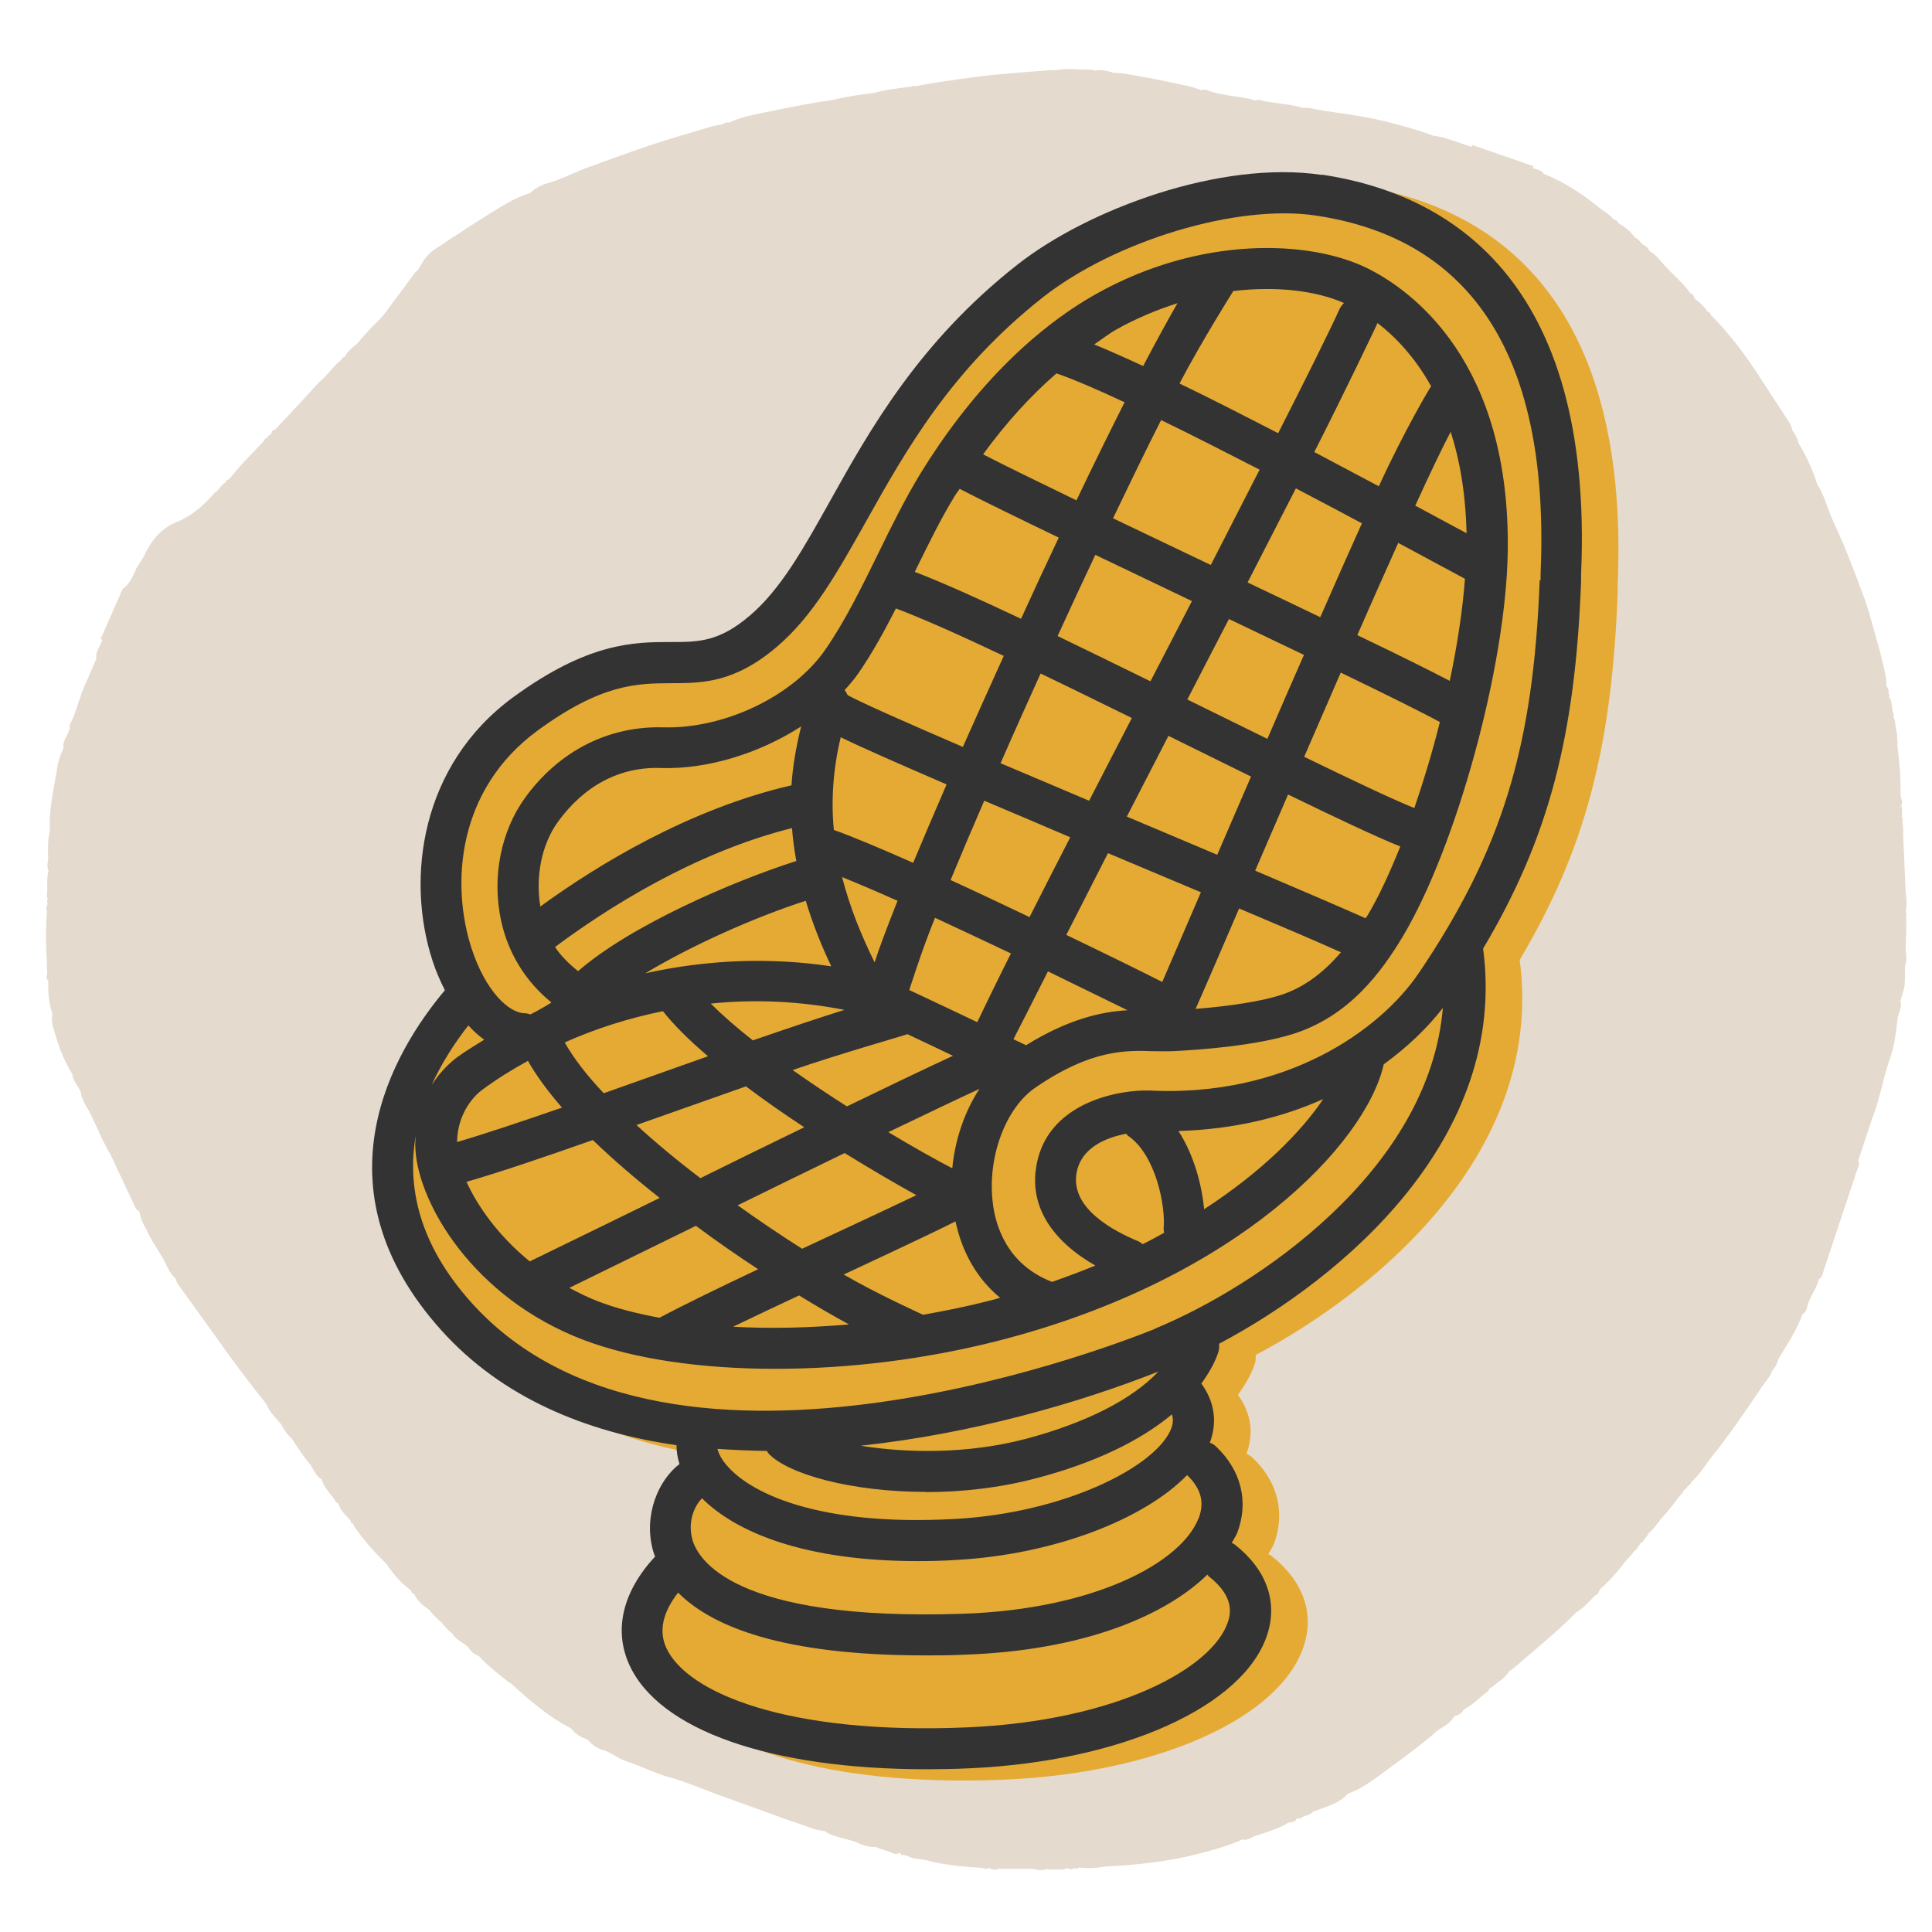 <svg width="84" height="84" viewBox="0 0 84 84" fill="none" xmlns="http://www.w3.org/2000/svg">
<path d="M82.823 42.035C82.893 41.804 82.903 41.584 82.853 41.344C82.853 40.844 82.903 40.355 82.873 39.855C82.893 39.785 82.903 39.715 82.853 39.645C82.923 39.344 82.893 39.054 82.853 38.755L82.743 36.234C82.773 36.065 82.723 35.904 82.713 35.734C82.733 35.664 82.743 35.594 82.683 35.525C82.703 35.355 82.723 35.184 82.663 35.025C82.643 35.075 82.613 35.094 82.573 35.094C82.593 35.065 82.623 35.044 82.663 35.025C82.683 34.965 82.693 34.904 82.713 34.844C82.693 34.804 82.683 34.764 82.663 34.724C82.653 34.654 82.643 34.584 82.633 34.525C82.643 33.815 82.583 33.105 82.493 32.404C82.493 32.374 82.503 32.355 82.513 32.325C82.463 32.124 82.513 31.904 82.433 31.715C82.403 31.535 82.423 31.355 82.323 31.184C82.343 31.114 82.353 31.044 82.293 30.974C82.273 30.834 82.253 30.704 82.233 30.564C82.233 30.474 82.203 30.395 82.133 30.334C82.153 30.265 82.163 30.195 82.103 30.125C82.103 30.095 82.123 30.064 82.123 30.044C82.103 30.005 82.083 29.965 82.073 29.924C82.053 29.884 82.033 29.845 82.013 29.805C82.013 29.695 82.013 29.595 82.003 29.485C81.833 28.584 81.563 27.715 81.323 26.845C81.233 26.524 81.133 26.204 81.013 25.895C80.793 25.285 80.563 24.684 80.323 24.084C80.113 23.555 79.873 23.044 79.643 22.524C79.433 22.035 79.313 21.515 79.013 21.064C78.963 20.924 78.923 20.785 78.873 20.645C78.683 20.174 78.473 19.715 78.203 19.274C78.143 19.064 78.053 18.875 77.923 18.704C77.913 18.564 77.843 18.445 77.773 18.334C77.333 17.654 76.883 16.974 76.443 16.294C75.843 15.364 75.173 14.495 74.393 13.704C74.373 13.675 74.353 13.634 74.333 13.595C74.313 13.585 74.283 13.575 74.263 13.565C74.103 13.345 73.923 13.155 73.703 13.005C73.683 12.975 73.663 12.934 73.643 12.895C73.633 12.815 73.573 12.774 73.503 12.755C73.183 12.325 72.773 11.964 72.403 11.575C72.183 11.345 72.013 11.075 71.713 10.915C71.663 10.784 71.563 10.694 71.433 10.634C71.313 10.534 71.233 10.384 71.083 10.325C70.893 10.065 70.653 9.855 70.363 9.705C70.353 9.625 70.293 9.585 70.223 9.565C70.193 9.555 70.173 9.545 70.143 9.535C69.993 9.325 69.763 9.205 69.563 9.055C68.813 8.445 68.023 7.915 67.113 7.555C67.013 7.365 66.793 7.385 66.643 7.305C66.643 7.275 66.663 7.255 66.673 7.225L64.013 6.305C64.013 6.305 63.993 6.355 63.983 6.385C63.423 6.215 62.883 5.965 62.293 5.895C61.603 5.635 60.893 5.445 60.183 5.265C59.313 5.065 58.423 4.935 57.533 4.815C57.503 4.805 57.483 4.795 57.453 4.795C57.183 4.765 56.923 4.655 56.643 4.695C56.613 4.695 56.593 4.675 56.563 4.665C56.043 4.525 55.503 4.495 54.973 4.405C54.913 4.385 54.863 4.365 54.803 4.355C54.733 4.325 54.673 4.325 54.603 4.375C54.453 4.325 54.293 4.295 54.143 4.265C53.633 4.165 53.103 4.135 52.603 3.965C52.483 3.935 52.373 3.845 52.243 3.925C52.213 3.915 52.193 3.905 52.163 3.895C51.993 3.845 51.833 3.775 51.663 3.745C51.023 3.605 50.383 3.465 49.743 3.355C49.303 3.275 48.863 3.175 48.413 3.165C48.363 3.145 48.303 3.135 48.253 3.115C48.043 3.065 47.823 3.025 47.603 3.065C47.553 3.055 47.493 3.035 47.443 3.025C46.933 3.055 46.433 2.935 45.923 3.055C45.863 3.055 45.803 3.035 45.753 3.045C44.593 3.135 43.433 3.205 42.273 3.365C41.453 3.475 40.633 3.585 39.813 3.745C39.743 3.725 39.683 3.725 39.613 3.765C39.063 3.835 38.523 3.895 37.983 4.045C37.373 4.115 36.763 4.205 36.163 4.355C35.323 4.465 34.493 4.635 33.663 4.805C32.993 4.945 32.313 5.045 31.683 5.335C31.613 5.315 31.553 5.315 31.483 5.365C31.443 5.385 31.403 5.405 31.363 5.415C31.233 5.445 31.093 5.455 30.963 5.495C30.123 5.745 29.283 5.985 28.453 6.255C27.473 6.575 26.513 6.935 25.543 7.285C24.973 7.495 24.433 7.785 23.843 7.955C23.553 8.035 23.273 8.175 23.043 8.395C22.703 8.495 22.383 8.645 22.083 8.815C21.013 9.435 19.993 10.124 18.953 10.805C18.563 11.034 18.363 11.415 18.153 11.774C18.073 11.794 18.033 11.864 17.993 11.925C17.543 12.534 17.083 13.145 16.633 13.755C16.253 14.124 15.883 14.514 15.543 14.925C15.333 15.104 15.113 15.264 14.993 15.514C14.913 15.524 14.873 15.585 14.833 15.655C14.563 15.864 14.353 16.134 14.133 16.384C13.873 16.614 13.643 16.855 13.423 17.114C12.943 17.634 12.453 18.154 11.973 18.665C11.933 18.684 11.893 18.704 11.853 18.724C11.853 18.724 11.823 18.774 11.813 18.805C11.793 18.825 11.783 18.855 11.773 18.884C11.693 18.904 11.653 18.965 11.623 19.035C11.543 19.044 11.493 19.105 11.473 19.174C10.963 19.715 10.433 20.235 9.973 20.825C9.933 20.845 9.893 20.875 9.853 20.884C9.843 20.915 9.823 20.945 9.813 20.974C9.653 21.055 9.553 21.204 9.453 21.345C9.373 21.364 9.333 21.434 9.273 21.494C8.813 22.005 8.323 22.445 7.663 22.704C6.973 22.985 6.543 23.555 6.243 24.215C6.143 24.375 6.033 24.544 5.933 24.704C5.933 24.704 5.903 24.765 5.893 24.794C5.763 25.095 5.623 25.395 5.333 25.605C5.013 26.334 4.693 27.055 4.373 27.785C4.403 27.794 4.433 27.805 4.453 27.814C4.373 28.084 4.133 28.325 4.193 28.634C4.113 28.814 4.043 28.985 3.963 29.165C3.903 29.314 3.833 29.454 3.773 29.605C3.463 30.224 3.353 30.904 3.033 31.515C3.013 31.564 3.033 31.634 3.033 31.695C3.023 31.724 3.003 31.755 2.993 31.774C2.923 32.025 2.703 32.234 2.763 32.514C2.633 32.794 2.533 33.075 2.493 33.374C2.343 34.285 2.113 35.205 2.173 36.124C2.073 36.495 2.083 36.855 2.093 37.224C2.113 37.434 2.003 37.654 2.113 37.855C2.003 38.224 2.093 38.594 2.033 38.965C2.043 39.005 2.063 39.044 2.073 39.084C2.043 39.154 2.033 39.234 2.073 39.294C2.033 39.395 1.973 39.495 2.043 39.594C1.993 40.294 1.983 40.995 2.033 41.684C2.033 41.895 2.043 42.105 2.053 42.325C2.003 42.455 2.023 42.565 2.103 42.654C2.083 43.154 2.123 43.635 2.283 44.084C2.243 44.245 2.253 44.404 2.283 44.554C2.483 45.315 2.733 46.054 3.153 46.715C3.173 47.025 3.413 47.215 3.513 47.484C3.553 47.844 3.773 48.105 3.923 48.404C4.213 48.995 4.453 49.614 4.793 50.175C5.143 50.914 5.483 51.645 5.833 52.385C5.883 52.495 5.923 52.614 6.053 52.664C6.113 52.934 6.193 53.184 6.343 53.404C6.533 53.864 6.823 54.255 7.063 54.675C7.243 54.984 7.353 55.355 7.643 55.594C7.643 55.694 7.693 55.775 7.753 55.855C8.243 56.535 8.733 57.215 9.223 57.895C9.973 58.965 10.753 60.014 11.573 61.035C11.713 61.395 11.993 61.645 12.223 61.925C12.343 62.154 12.483 62.374 12.683 62.535C12.943 62.944 13.203 63.355 13.523 63.715C13.523 63.755 13.523 63.764 13.553 63.764C13.663 63.984 13.773 64.195 13.993 64.325C14.093 64.734 14.423 64.965 14.613 65.314C14.613 65.314 14.663 65.344 14.693 65.355C14.713 65.394 14.733 65.434 14.753 65.484C14.853 65.734 15.063 65.894 15.223 66.094C15.243 66.135 15.263 66.174 15.273 66.215C15.303 66.225 15.323 66.245 15.353 66.254C15.373 66.294 15.393 66.335 15.413 66.385C15.823 66.975 16.293 67.504 16.803 67.995C17.103 68.445 17.443 68.844 17.873 69.154C17.873 69.245 17.943 69.284 18.013 69.314C18.153 69.624 18.403 69.805 18.663 69.995C18.823 70.184 18.973 70.374 19.173 70.514C19.323 70.704 19.483 70.894 19.683 71.034C19.833 71.325 20.153 71.404 20.363 71.624C20.473 71.814 20.633 71.924 20.823 72.004C21.213 72.434 21.673 72.784 22.123 73.144C22.153 73.154 22.173 73.174 22.203 73.184C23.013 73.915 23.843 74.644 24.823 75.144C24.993 75.365 25.213 75.514 25.473 75.605C25.503 75.615 25.533 75.635 25.553 75.635C25.703 75.825 25.893 75.965 26.113 76.055C26.523 76.144 26.833 76.445 27.223 76.575C27.863 76.784 28.463 77.094 29.113 77.275C29.803 77.465 30.453 77.745 31.123 77.995C32.213 78.385 33.293 78.784 34.383 79.174C34.873 79.314 35.343 79.564 35.863 79.615C36.303 79.924 36.863 79.915 37.333 80.144C37.563 80.254 37.813 80.305 38.073 80.305C38.133 80.325 38.193 80.344 38.253 80.374C38.343 80.404 38.433 80.434 38.523 80.465C38.713 80.504 38.883 80.684 39.103 80.564C39.103 80.564 39.163 80.594 39.183 80.605C39.193 80.674 39.223 80.684 39.283 80.644C39.343 80.665 39.403 80.674 39.463 80.695C39.713 80.844 40.023 80.814 40.293 80.885C41.073 81.094 41.873 81.154 42.683 81.215C42.713 81.215 42.733 81.225 42.763 81.234C42.843 81.264 42.913 81.264 42.983 81.215C43.043 81.234 43.103 81.254 43.163 81.275C43.233 81.305 43.313 81.305 43.383 81.254C43.893 81.254 44.413 81.254 44.923 81.254C45.123 81.325 45.333 81.325 45.553 81.264C45.583 81.264 45.603 81.275 45.633 81.284C45.843 81.284 46.043 81.284 46.253 81.284C46.293 81.264 46.333 81.245 46.383 81.225C46.483 81.254 46.583 81.314 46.693 81.225C46.763 81.245 46.843 81.254 46.913 81.195C47.293 81.245 47.673 81.225 48.053 81.154C49.383 81.085 50.703 80.954 52.013 80.624C52.693 80.454 53.373 80.264 54.023 79.975C54.233 80.044 54.393 79.885 54.573 79.825C55.063 79.654 55.563 79.534 56.013 79.245C56.153 79.215 56.313 79.245 56.383 79.055C56.463 79.075 56.533 79.085 56.593 79.014C56.633 78.995 56.673 78.975 56.723 78.954C56.863 78.934 56.993 78.865 57.103 78.764C57.363 78.665 57.623 78.585 57.873 78.475C58.143 78.355 58.403 78.225 58.603 77.984C59.203 77.784 59.693 77.394 60.203 77.025C60.983 76.445 61.783 75.885 62.513 75.225C62.553 75.204 62.593 75.184 62.633 75.154C62.863 75.004 63.093 74.874 63.233 74.615C63.403 74.575 63.553 74.504 63.633 74.335C64.033 74.124 64.353 73.784 64.713 73.514C64.733 73.484 64.743 73.454 64.753 73.424C64.793 73.404 64.833 73.374 64.873 73.355C65.123 73.115 65.443 72.975 65.623 72.654C65.663 72.635 65.703 72.605 65.743 72.585C66.013 72.355 66.293 72.115 66.563 71.885C67.223 71.314 67.893 70.764 68.503 70.124C68.843 69.924 69.093 69.635 69.363 69.355C69.493 69.325 69.513 69.204 69.553 69.105C69.973 68.745 70.323 68.335 70.663 67.894C70.763 67.784 70.863 67.674 70.963 67.564C70.983 67.534 70.993 67.514 71.003 67.484C71.163 67.385 71.243 67.225 71.343 67.075C71.493 67.014 71.533 66.844 71.643 66.745C71.643 66.745 71.673 66.684 71.683 66.654C71.873 66.525 71.973 66.325 72.133 66.165C72.153 66.135 72.163 66.105 72.173 66.075C72.553 65.704 72.853 65.254 73.193 64.844C73.193 64.844 73.223 64.784 73.233 64.764C73.313 64.745 73.353 64.674 73.383 64.605C73.463 64.585 73.503 64.525 73.533 64.445C73.873 64.135 74.113 63.745 74.393 63.374C75.193 62.395 75.903 61.334 76.613 60.285C76.763 60.054 76.973 59.864 77.053 59.584C77.213 59.444 77.263 59.255 77.333 59.065C77.713 58.444 78.113 57.834 78.373 57.135C78.583 57.025 78.553 56.785 78.643 56.605C78.763 56.264 79.003 55.984 79.073 55.624C79.223 55.554 79.243 55.395 79.283 55.264C79.773 53.794 80.253 52.334 80.743 50.874C80.783 50.745 80.873 50.614 80.793 50.465C80.993 49.855 81.193 49.245 81.393 48.645C81.703 47.874 81.843 47.044 82.093 46.255C82.343 45.624 82.433 44.955 82.503 44.285C82.533 44.025 82.723 43.794 82.623 43.514C82.643 43.455 82.663 43.395 82.683 43.334C82.703 43.275 82.723 43.215 82.733 43.154C82.873 42.775 82.803 42.374 82.833 41.984L82.823 42.035Z" fill="#E4DACE"/>
<path d="M59.053 8.094C54.683 7.444 48.893 9.574 45.803 12.014C41.523 15.384 39.393 19.204 37.673 22.284C36.523 24.344 35.533 26.114 34.193 27.254C32.843 28.404 31.963 28.404 30.743 28.404C29.143 28.404 27.163 28.424 23.903 30.804C19.873 33.754 19.233 38.684 20.393 42.254C20.543 42.724 20.733 43.144 20.933 43.544C18.713 46.184 15.163 52.084 20.783 58.334C23.413 61.254 27.043 62.754 31.003 63.324C31.003 63.584 31.043 63.864 31.133 64.144C30.223 64.834 29.553 66.364 29.983 67.914C30.003 67.994 30.043 68.084 30.073 68.164C28.673 69.674 28.263 71.334 28.943 72.854C30.233 75.724 35.113 77.414 41.873 77.414C42.473 77.414 43.083 77.404 43.713 77.374C50.343 77.084 55.683 74.694 56.693 71.544C57.153 70.104 56.643 68.714 55.263 67.634C55.223 67.604 55.183 67.594 55.143 67.574C55.223 67.424 55.323 67.284 55.383 67.134C55.893 65.794 55.563 64.424 54.463 63.384C54.383 63.304 54.293 63.254 54.193 63.214C54.533 62.294 54.383 61.414 53.823 60.644C54.133 60.214 54.393 59.774 54.553 59.304C54.603 59.174 54.603 59.044 54.593 58.914C59.943 56.084 67.173 50.004 66.073 41.734C68.933 36.924 70.083 32.474 70.333 25.764V25.454C70.893 12.574 64.523 8.904 59.073 8.084L59.053 8.094Z" fill="#E5AA34"/>
<path d="M57.463 7.604C53.093 6.954 47.303 9.084 44.213 11.524C39.933 14.894 37.803 18.714 36.083 21.794C34.933 23.854 33.943 25.624 32.603 26.764C31.253 27.914 30.373 27.914 29.153 27.914C27.553 27.914 25.573 27.934 22.313 30.314C18.283 33.264 17.643 38.194 18.803 41.764C18.953 42.234 19.143 42.654 19.343 43.054C17.123 45.694 13.573 51.594 19.193 57.844C21.823 60.764 25.453 62.264 29.413 62.834C29.413 63.094 29.453 63.374 29.543 63.654C28.633 64.344 27.963 65.874 28.393 67.424C28.413 67.504 28.453 67.594 28.483 67.674C27.083 69.184 26.673 70.844 27.353 72.364C28.643 75.234 33.523 76.924 40.283 76.924C40.883 76.924 41.493 76.914 42.123 76.884C48.753 76.594 54.093 74.204 55.103 71.054C55.563 69.614 55.053 68.224 53.673 67.144C53.633 67.114 53.593 67.104 53.553 67.084C53.633 66.934 53.733 66.794 53.793 66.644C54.303 65.304 53.973 63.934 52.873 62.894C52.793 62.814 52.703 62.764 52.603 62.724C52.943 61.804 52.793 60.924 52.233 60.154C52.543 59.724 52.803 59.284 52.963 58.814C53.013 58.684 53.013 58.554 53.003 58.424C58.353 55.594 65.583 49.514 64.483 41.244C67.343 36.434 68.493 31.984 68.743 25.274V24.964C69.303 12.084 62.933 8.414 57.483 7.594L57.463 7.604ZM20.373 44.594C20.593 44.834 20.813 45.034 21.053 45.204C20.663 45.454 20.263 45.684 19.893 45.954C19.663 46.124 19.173 46.534 18.763 47.184C19.213 46.194 19.783 45.324 20.363 44.584L20.373 44.594ZM39.453 44.964C40.033 45.234 41.433 45.904 41.433 45.904C40.163 46.494 38.553 47.264 36.823 48.104C36.033 47.604 35.233 47.064 34.463 46.524C36.613 45.784 39.383 45.004 39.453 44.964ZM38.033 41.854C37.463 40.704 36.953 39.464 36.613 38.134C37.303 38.414 38.123 38.764 39.023 39.164C38.573 40.304 38.223 41.224 38.023 41.854H38.033ZM38.623 49.224C40.143 48.494 41.503 47.844 42.583 47.344C41.943 48.324 41.523 49.534 41.403 50.794C40.723 50.444 39.743 49.894 38.623 49.224ZM39.843 51.964C38.783 52.474 35.263 54.114 34.873 54.294C33.963 53.714 33.023 53.084 32.073 52.404C33.613 51.644 35.203 50.874 36.723 50.134C37.893 50.854 38.973 51.484 39.843 51.964ZM34.963 49.014C33.463 49.744 31.923 50.494 30.453 51.224C29.463 50.474 28.523 49.694 27.673 48.914C28.183 48.734 31.383 47.604 32.433 47.234C33.243 47.844 34.103 48.444 34.973 49.014H34.963ZM26.243 47.524C25.513 46.754 24.943 46.014 24.553 45.324C25.913 44.714 27.353 44.264 28.823 43.964C29.303 44.574 29.983 45.244 30.783 45.924C30.073 46.174 27.023 47.254 26.243 47.534V47.524ZM25.783 49.574C26.653 50.414 27.643 51.264 28.683 52.084C28.443 52.204 24.193 54.284 23.033 54.844C21.683 53.744 20.773 52.464 20.283 51.384C21.613 51.004 23.573 50.344 25.783 49.564V49.574ZM30.253 53.294C31.153 53.964 32.063 54.594 32.963 55.184C31.353 55.944 29.823 56.684 28.673 57.294C27.703 57.114 26.793 56.884 26.013 56.584C25.563 56.414 25.153 56.204 24.753 55.994C25.833 55.464 29.753 53.544 30.263 53.294H30.253ZM34.743 56.324C35.513 56.794 36.243 57.224 36.913 57.584C35.173 57.734 33.473 57.774 31.873 57.684C32.783 57.244 33.763 56.784 34.743 56.324ZM36.683 55.414C36.683 55.414 40.533 53.624 41.543 53.104C41.833 54.464 42.493 55.614 43.483 56.424C43.313 56.474 43.153 56.524 42.973 56.564C42.043 56.804 41.083 56.994 40.133 57.164C40.093 57.144 38.123 56.254 36.683 55.414ZM42.493 44.444C42.493 44.444 40.203 43.354 39.533 43.044C39.563 42.974 40.043 41.404 40.653 39.904C41.733 40.404 42.853 40.934 43.953 41.454C43.383 42.584 42.503 44.404 42.493 44.434V44.444ZM41.333 38.254C41.763 37.214 42.253 36.064 42.793 34.814C43.933 35.294 45.183 35.824 46.533 36.404C45.893 37.644 45.303 38.804 44.763 39.874C43.623 39.334 42.453 38.774 41.333 38.264V38.254ZM56.693 28.474C56.193 29.614 55.663 30.824 55.103 32.124C54.253 31.704 51.903 30.554 51.623 30.414C52.223 29.244 52.833 28.074 53.433 26.914C54.523 27.434 55.633 27.964 56.693 28.474ZM54.243 25.324C54.973 23.894 55.683 22.524 56.343 21.234C57.353 21.764 58.323 22.274 59.213 22.754C58.683 23.934 58.073 25.304 57.403 26.834C56.473 26.384 55.393 25.874 54.243 25.324ZM54.393 33.764C53.923 34.844 53.433 35.984 52.923 37.164C52.103 36.814 49.463 35.704 48.993 35.504C49.583 34.354 50.193 33.184 50.803 31.994C51.093 32.134 53.523 33.334 54.393 33.764ZM50.023 29.624C48.633 28.944 47.273 28.274 45.983 27.654C46.523 26.474 47.073 25.284 47.623 24.124C48.933 24.754 51.813 26.124 51.823 26.134C51.233 27.284 50.623 28.454 50.023 29.614V29.624ZM49.213 31.214C48.573 32.444 47.953 33.654 47.353 34.814C46.063 34.264 44.753 33.714 43.503 33.184C44.053 31.924 44.643 30.614 45.243 29.284C46.523 29.894 47.853 30.554 49.203 31.214H49.213ZM45.563 42.234C46.903 42.884 48.113 43.484 49.023 43.924C47.903 43.984 46.453 44.304 44.613 45.444L44.063 45.184C44.063 45.184 44.993 43.374 45.563 42.234ZM46.363 40.644C46.923 39.544 47.533 38.354 48.173 37.094C48.673 37.304 51.403 38.454 52.213 38.794C51.513 40.414 50.933 41.764 50.533 42.694C49.623 42.234 48.103 41.484 46.353 40.644H46.363ZM53.863 39.494C55.663 40.254 57.213 40.914 58.303 41.404C57.503 42.334 56.663 42.944 55.683 43.264C54.833 43.534 53.513 43.744 51.983 43.864C52.393 42.944 53.053 41.404 53.873 39.504L53.863 39.494ZM54.573 37.854C55.003 36.854 55.483 35.744 56.003 34.544C58.103 35.564 59.833 36.384 60.883 36.804C60.423 37.944 59.953 38.974 59.463 39.794C59.433 39.844 59.403 39.874 59.373 39.924C58.273 39.434 56.563 38.704 54.573 37.854ZM56.703 32.904C57.223 31.704 57.763 30.474 58.293 29.244C60.283 30.204 61.913 31.014 62.603 31.394C62.283 32.674 61.903 33.934 61.493 35.134C60.483 34.724 58.763 33.904 56.703 32.904ZM59.013 27.614C59.633 26.204 60.233 24.844 60.793 23.604C61.383 23.924 63.693 25.164 63.693 25.164C63.593 26.524 63.363 28.034 63.033 29.604C62.213 29.174 60.893 28.514 59.013 27.614ZM61.533 21.984C62.173 20.584 62.703 19.474 63.073 18.774C63.463 19.984 63.723 21.444 63.763 23.184C63.763 23.184 62.153 22.314 61.533 21.984ZM59.953 21.144C59.073 20.674 58.123 20.174 57.143 19.654C58.413 17.164 59.883 14.084 59.893 14.044C60.653 14.634 61.503 15.504 62.223 16.794C62.193 16.814 61.073 18.694 59.953 21.134V21.144ZM58.253 13.414C57.793 14.424 56.823 16.374 55.573 18.834C54.113 18.084 52.653 17.334 51.283 16.674C52.253 14.824 53.613 12.664 53.623 12.654C55.553 12.424 57.253 12.654 58.433 13.174C58.363 13.244 58.303 13.324 58.253 13.414ZM54.763 20.424C54.103 21.724 53.383 23.114 52.643 24.564C52.603 24.544 49.723 23.174 48.393 22.534C49.123 21.014 49.823 19.564 50.483 18.264C51.843 18.924 53.313 19.674 54.773 20.424H54.763ZM49.703 15.914C48.923 15.554 48.203 15.234 47.573 14.974C47.893 14.764 48.203 14.514 48.523 14.334C49.413 13.834 50.313 13.464 51.193 13.184C50.763 13.934 50.253 14.864 49.703 15.914ZM48.893 17.494C48.233 18.804 47.523 20.244 46.803 21.754C45.133 20.944 43.693 20.244 42.743 19.754C43.733 18.394 44.803 17.214 45.933 16.234C46.683 16.494 47.713 16.934 48.903 17.494H48.893ZM46.033 23.374C45.483 24.534 44.933 25.714 44.393 26.904C42.533 26.024 40.923 25.304 39.773 24.864C40.353 23.684 40.903 22.554 41.523 21.544C41.583 21.444 41.663 21.354 41.723 21.254C42.693 21.754 44.223 22.504 46.033 23.374ZM43.643 28.514C43.033 29.864 42.433 31.194 41.863 32.474C39.473 31.444 37.543 30.594 36.853 30.224C36.823 30.144 36.773 30.074 36.723 30.004C36.933 29.774 37.143 29.534 37.313 29.284C37.923 28.404 38.453 27.434 38.953 26.454C40.043 26.864 41.693 27.594 43.633 28.514H43.643ZM41.153 34.114C40.623 35.334 40.133 36.484 39.703 37.514C38.303 36.894 37.093 36.384 36.253 36.084C36.133 34.824 36.213 33.474 36.553 32.054C37.493 32.514 39.073 33.204 41.153 34.104V34.114ZM36.693 43.914C35.583 44.264 34.233 44.714 32.733 45.234C32.033 44.684 31.413 44.144 30.903 43.634C32.843 43.434 34.803 43.534 36.693 43.904V43.914ZM28.063 42.314C30.023 41.134 32.713 39.914 35.033 39.164C35.333 40.164 35.713 41.114 36.143 42.014C33.483 41.614 30.733 41.724 28.073 42.314H28.063ZM34.433 35.994C34.473 36.484 34.533 36.964 34.623 37.434C31.843 38.324 27.423 40.234 25.133 42.224C24.723 41.894 24.373 41.544 24.133 41.174C26.333 39.534 30.133 37.084 34.433 36.004V35.994ZM23.493 39.414C23.273 38.104 23.553 36.704 24.263 35.724C25.413 34.144 26.973 33.314 28.783 33.394C30.803 33.444 33.033 32.744 34.833 31.584C34.613 32.464 34.463 33.324 34.413 34.144C29.943 35.174 25.933 37.634 23.493 39.414ZM24.443 48.154C22.623 48.784 21.003 49.324 19.873 49.654C19.893 48.324 20.693 47.584 20.953 47.394C21.583 46.924 22.263 46.504 22.953 46.124C23.323 46.774 23.823 47.454 24.433 48.154H24.443ZM52.563 68.544C53.733 69.454 53.473 70.244 53.393 70.504C52.743 72.524 48.553 74.824 42.033 75.104C34.243 75.434 29.853 73.604 28.963 71.634C28.633 70.894 28.823 70.094 29.483 69.244C30.953 70.724 34.023 71.974 40.223 71.974C40.753 71.974 41.313 71.974 41.893 71.944C47.073 71.774 50.643 70.264 52.493 68.464C52.513 68.484 52.533 68.514 52.563 68.544ZM52.113 66.004C51.383 67.924 47.613 69.974 41.843 70.164C31.853 70.494 30.333 67.774 30.103 66.934C29.873 66.104 30.243 65.414 30.523 65.144C32.003 66.624 34.993 67.874 39.893 67.874C40.433 67.874 40.993 67.864 41.573 67.824C45.793 67.594 49.733 66.074 51.613 64.134C52.223 64.724 52.373 65.314 52.123 65.994L52.113 66.004ZM40.243 64.874C41.803 64.874 43.463 64.694 45.083 64.264C47.583 63.604 49.563 62.654 50.953 61.494C51.023 61.714 50.993 61.914 50.933 62.084C50.313 63.754 46.283 65.794 41.473 66.044C35.653 66.364 32.463 64.944 31.443 63.514C31.283 63.284 31.223 63.114 31.193 62.994C31.903 63.044 32.623 63.074 33.343 63.084C33.373 63.124 33.383 63.164 33.413 63.194C34.253 64.094 37.013 64.864 40.233 64.864L40.243 64.874ZM37.453 62.854C42.263 62.334 46.903 61.004 50.363 59.634C49.233 60.834 47.243 61.854 44.623 62.554C42.003 63.244 39.373 63.164 37.453 62.864V62.854ZM50.243 57.764C49.393 58.114 29.203 66.304 20.503 56.644C18.183 54.064 17.703 51.564 18.073 49.394C18.063 49.584 18.043 49.784 18.063 49.994C18.203 52.324 20.563 56.424 25.363 58.254C27.573 59.094 30.513 59.514 33.703 59.514C36.893 59.514 40.223 59.104 43.403 58.294C53.793 55.634 59.383 49.734 60.163 46.274C61.223 45.504 62.083 44.664 62.733 43.824C62.133 50.924 54.593 55.964 50.223 57.764H50.243ZM50.623 53.594C50.313 53.764 50.013 53.934 49.683 54.094C49.623 54.054 49.573 54.004 49.503 53.974C48.413 53.524 46.613 52.564 46.793 51.094C46.943 49.894 48.113 49.454 48.963 49.294C48.993 49.324 49.023 49.374 49.063 49.394C50.243 50.214 50.683 52.414 50.593 53.414C50.593 53.474 50.603 53.534 50.613 53.594H50.623ZM51.243 49.174C53.643 49.104 55.753 48.584 57.533 47.784C56.563 49.224 54.853 50.954 52.353 52.574C52.253 51.514 51.913 50.224 51.243 49.184V49.174ZM66.943 25.214C66.673 32.484 65.303 36.944 61.703 42.284C59.983 44.834 55.863 47.714 49.953 47.414C48.783 47.374 45.413 47.864 45.033 50.864C44.823 52.504 45.743 53.944 47.623 55.024C47.023 55.274 46.393 55.504 45.743 55.734C43.763 54.974 43.273 53.254 43.163 52.284C42.923 50.314 43.723 48.164 45.023 47.284C47.443 45.624 48.943 45.664 50.153 45.704C50.443 45.704 50.723 45.714 50.973 45.704C52.233 45.644 54.593 45.464 56.223 44.954C58.673 44.174 60.053 42.274 60.993 40.714C63.333 36.784 65.463 29.004 65.553 24.054C65.703 15.704 61.353 12.614 59.473 11.674C56.963 10.424 52.193 10.234 47.653 12.784C44.813 14.384 42.163 17.094 40.003 20.614C39.343 21.704 38.743 22.914 38.173 24.084C37.463 25.534 36.723 27.044 35.863 28.274C34.473 30.264 31.513 31.694 28.843 31.624C26.483 31.554 24.313 32.634 22.823 34.694C21.773 36.154 21.383 38.134 21.783 40.014C22.093 41.454 22.863 42.684 23.973 43.584C23.953 43.614 23.353 43.964 23.063 44.104C22.983 44.084 22.903 44.054 22.823 44.054C22.123 44.054 21.103 43.084 20.503 41.234C19.613 38.494 19.833 34.364 23.373 31.764C26.163 29.724 27.693 29.714 29.173 29.704C30.523 29.704 31.933 29.694 33.773 28.124C35.353 26.784 36.413 24.874 37.653 22.674C39.383 19.584 41.343 16.084 45.333 12.934C48.473 10.464 53.793 8.854 57.223 9.374C64.093 10.404 67.383 15.634 66.983 24.904V25.224L66.943 25.214Z" fill="#333333"/>
</svg>
